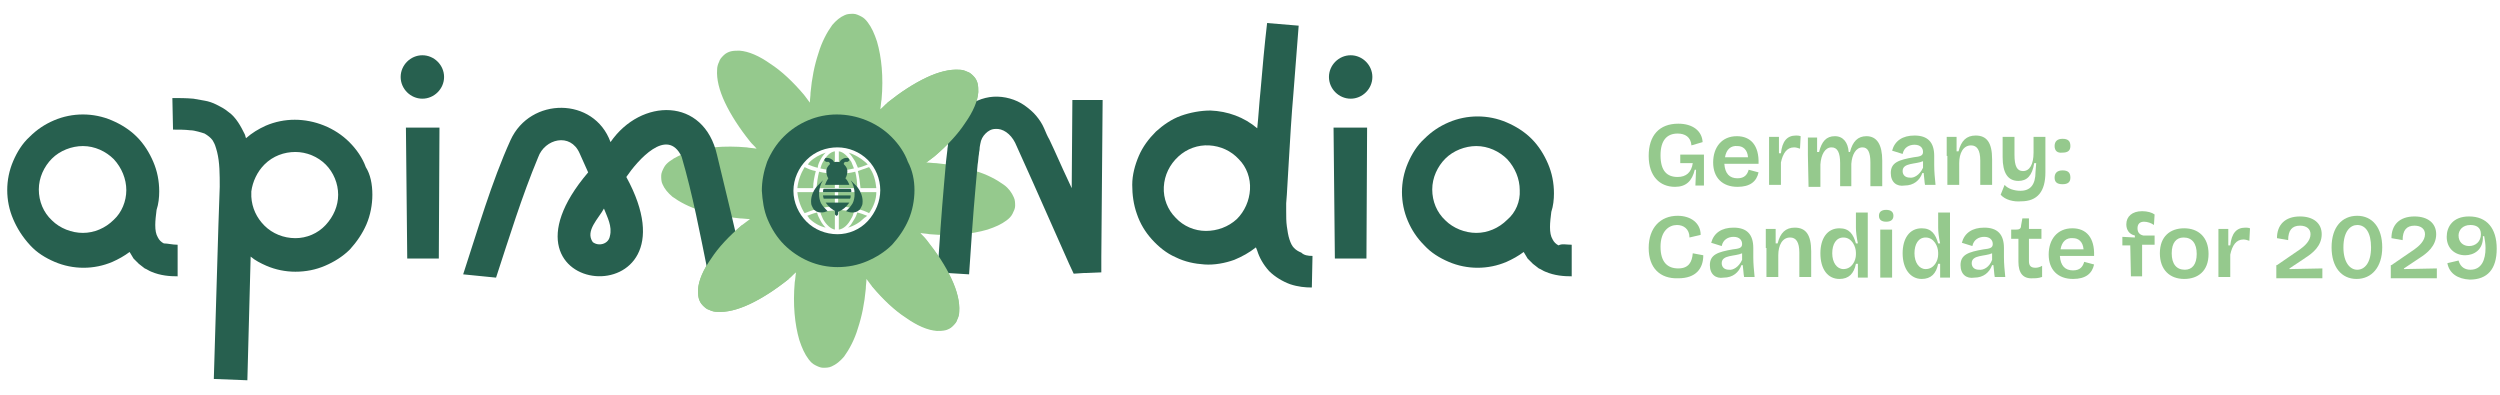<?xml version="1.0" encoding="utf-8"?>
<!-- Generator: Adobe Illustrator 27.8.0, SVG Export Plug-In . SVG Version: 6.00 Build 0)  -->
<svg version="1.1" id="Ebene_1" xmlns="http://www.w3.org/2000/svg" xmlns:xlink="http://www.w3.org/1999/xlink" x="0px" y="0px"
	 viewBox="0 0 380 60" style="enable-background:new 0 0 380 60;" xml:space="preserve">
<style type="text/css">
	.st0{fill:#95C98D;}
	.st1{fill:#27604F;}
</style>
<g>
	<path class="st0" d="M127.5,31.4c0.8,0,1.6,0.1,2.4,0.3c0.2-0.8,0.3-1.6,0.3-2.5h-2.8v2.2H127.5z"/>
	<path class="st0" d="M127.5,34.9c0.7-0.1,1.4-0.7,1.9-1.7c0.2-0.3,0.3-0.6,0.4-1c-0.7-0.2-1.5-0.2-2.3-0.3L127.5,34.9L127.5,34.9z"
		/>
	<path class="st0" d="M131.8,32.8c-0.5-0.2-1-0.4-1.5-0.5c-0.1,0.4-0.3,0.8-0.5,1.1c-0.3,0.5-0.5,0.9-0.9,1.2c1-0.3,1.8-0.8,2.5-1.5
		C131.6,33,131.7,32.9,131.8,32.8z"/>
	<path class="st0" d="M129,23.2c0.3,0.3,0.6,0.7,0.9,1.2c0.2,0.3,0.3,0.7,0.5,1.1c0.5-0.1,1-0.3,1.5-0.5c-0.1-0.1-0.2-0.2-0.3-0.3
		C130.8,24,129.9,23.5,129,23.2z"/>
	<path class="st0" d="M133.2,29.2h-2.4c0,0.9-0.1,1.8-0.4,2.6c0.6,0.1,1.1,0.3,1.7,0.6C132.8,31.4,133.2,30.3,133.2,29.2z"/>
	<path class="st0" d="M127.5,28.6h2.8c0-0.9-0.1-1.7-0.3-2.5c-0.8,0.2-1.6,0.3-2.4,0.3L127.5,28.6L127.5,28.6z"/>
	<path class="st0" d="M133.2,28.6c-0.1-1.1-0.4-2.3-1.1-3.2c-0.6,0.2-1.1,0.4-1.7,0.6c0.2,0.8,0.3,1.7,0.4,2.6H133.2z"/>
	<path class="st0" d="M127.5,23v2.9c0.8,0,1.5-0.1,2.3-0.3c-0.1-0.3-0.3-0.7-0.4-1C128.8,23.7,128.2,23.1,127.5,23z"/>
	<path class="st0" d="M126.9,26.4c-0.8,0-1.6-0.1-2.4-0.3c-0.2,0.8-0.3,1.6-0.4,2.5h2.8V26.4z"/>
	<path class="st0" d="M121.2,28.6h2.4c0-0.9,0.2-1.8,0.4-2.6c-0.6-0.1-1.1-0.3-1.7-0.6C121.7,26.4,121.3,27.5,121.2,28.6z"/>
	<path class="st0" d="M126.9,34.9V32c-0.8,0-1.5,0.1-2.2,0.3c0.1,0.4,0.3,0.7,0.4,1C125.6,34.2,126.3,34.8,126.9,34.9z"/>
	<path class="st0" d="M126.9,23c-0.7,0.1-1.3,0.7-1.8,1.6c-0.2,0.3-0.3,0.7-0.4,1c0.7,0.2,1.5,0.2,2.2,0.3
		C126.9,25.9,126.9,23,126.9,23z"/>
	<path class="st0" d="M126.9,29.2h-2.8c0,0.9,0.1,1.7,0.4,2.5c0.8-0.2,1.6-0.3,2.4-0.3V29.2z"/>
	<path class="st0" d="M124.7,24.3c0.2-0.4,0.5-0.8,0.8-1.1c-0.9,0.3-1.8,0.8-2.4,1.4c-0.1,0.1-0.2,0.2-0.3,0.4
		c0.5,0.2,1,0.4,1.5,0.5C124.3,25.1,124.5,24.7,124.7,24.3z"/>
	<path class="st0" d="M122.3,32.4c0.5-0.2,1.1-0.4,1.7-0.6c-0.2-0.8-0.4-1.7-0.4-2.6h-2.4C121.3,30.3,121.7,31.5,122.3,32.4z"/>
	<path class="st0" d="M125.5,34.6c-0.3-0.3-0.6-0.7-0.8-1.1c-0.2-0.4-0.4-0.7-0.5-1.2c-0.5,0.1-1,0.3-1.5,0.5
		c0.1,0.1,0.2,0.2,0.3,0.4C123.7,33.9,124.6,34.4,125.5,34.6z"/>
</g>
<path class="st0" d="M152.6,28.1c-1.1-0.8-2.6-1.6-4.3-2.1c-1.8-0.6-3.8-1-6-1.2c-0.5,0-1-0.1-1.5-0.1c0.4-0.3,0.8-0.6,1.2-0.9
	c2-1.7,3.6-3.4,4.7-5.1c1.2-1.7,1.9-3.3,2-4.7c0-0.4,0-0.9-0.1-1.3c-0.1-0.4-0.3-0.8-0.6-1.1s-0.6-0.6-1-0.7
	c-0.4-0.2-0.8-0.3-1.2-0.3c-1.4-0.1-3.1,0.3-5,1.2s-3.9,2.2-5.9,3.8c-0.4,0.3-0.7,0.7-1.1,1c0.1-0.5,0.1-1,0.2-1.5
	c0.3-3.4,0-6.4-0.7-8.8c-0.4-1.2-0.8-2.1-1.4-2.9c-0.3-0.4-0.6-0.7-1-0.9s-0.8-0.4-1.2-0.4s-0.9,0-1.3,0.2c-0.7,0.3-1.3,0.8-1.9,1.5
	c-0.8,1.1-1.6,2.6-2.1,4.3c-0.6,1.8-1,3.8-1.2,6c0,0.5-0.1,1-0.1,1.5c-0.3-0.4-0.6-0.8-0.9-1.2c-1.7-2-3.4-3.6-5.1-4.7
	c-1.7-1.2-3.3-1.9-4.7-2c-0.4,0-0.9,0-1.3,0.1s-0.8,0.3-1.1,0.6s-0.6,0.6-0.7,1c-0.2,0.4-0.3,0.8-0.3,1.2c-0.1,1.4,0.3,3.1,1.2,5
	c0.9,1.9,2.2,3.9,3.8,5.9c0.3,0.4,0.7,0.7,1,1.1c-0.5-0.1-1-0.1-1.5-0.2c-3.4-0.3-6.4,0-8.8,0.7c-1.2,0.4-2.1,0.8-2.9,1.4
	c-0.4,0.3-0.7,0.6-0.9,1c-0.2,0.4-0.4,0.8-0.4,1.2c0,0.4,0,0.9,0.2,1.3c0.3,0.7,0.8,1.3,1.5,1.9c1.1,0.8,2.6,1.6,4.3,2.1
	c1.8,0.6,3.8,1,6,1.2c0.5,0,1,0.1,1.5,0.1c-0.4,0.3-0.8,0.6-1.2,0.9c-2,1.7-3.6,3.4-4.7,5.1c-1.2,1.7-1.9,3.3-2,4.7
	c0,0.4,0,0.9,0.1,1.3c0.1,0.4,0.3,0.8,0.6,1.1c0.3,0.3,0.6,0.6,1,0.7c0.4,0.2,0.8,0.3,1.2,0.3c1.4,0.1,3.1-0.3,5-1.2
	s3.9-2.2,5.9-3.8c0.4-0.3,0.7-0.7,1.1-1c-0.1,0.5-0.1,1-0.2,1.5c-0.3,3.4,0,6.4,0.7,8.8c0.4,1.2,0.8,2.1,1.4,2.9
	c0.3,0.4,0.6,0.7,1,0.9s0.8,0.4,1.2,0.4c0.4,0,0.9,0,1.3-0.2c0.7-0.3,1.3-0.8,1.9-1.5c0.8-1.1,1.6-2.6,2.1-4.3c0.6-1.8,1-3.8,1.2-6
	c0-0.5,0.1-1,0.1-1.5c0.3,0.4,0.6,0.8,0.9,1.2c1.7,2,3.4,3.6,5.1,4.7c1.7,1.2,3.3,1.9,4.7,2c0.4,0,0.9,0,1.3-0.1
	c0.4-0.1,0.8-0.3,1.1-0.6s0.6-0.6,0.7-1c0.2-0.4,0.3-0.8,0.3-1.2c0.1-1.4-0.3-3.1-1.2-5s-2.2-3.9-3.8-5.9c-0.3-0.4-0.7-0.7-1-1.1
	c0.5,0.1,1,0.1,1.5,0.2c3.4,0.3,6.4,0,8.8-0.7c1.2-0.4,2.1-0.8,2.9-1.4c0.4-0.3,0.7-0.6,0.9-1s0.4-0.8,0.4-1.2c0-0.4,0-0.9-0.2-1.3
	C153.8,29.3,153.3,28.6,152.6,28.1z M131.7,34.3c-1.4,1.2-3.2,1.8-5.1,1.6s-3.6-1.1-4.7-2.4c-1.2-1.4-1.8-3.2-1.6-5.1
	c0.2-1.9,1.1-3.6,2.4-4.7c1.4-1.2,3.2-1.8,5.1-1.6c1.9,0.2,3.6,1.1,4.7,2.4c1.2,1.4,1.8,3.2,1.6,5.1C134,31.5,133.1,33.1,131.7,34.3
	z"/>
<g>
	<path class="st1" d="M27,37.2V42c-1.2,0-2.6-0.1-4-0.7c-0.3-0.1-0.7-0.4-1-0.5c-0.3-0.2-0.6-0.5-0.9-0.7c-0.1-0.1-0.3-0.3-0.4-0.4
		c-0.1-0.1-0.1-0.1-0.2-0.2l-0.2-0.2c-0.1-0.2-0.2-0.3-0.3-0.5c-0.1-0.2-0.2-0.3-0.3-0.5l0,0c-0.8,0.6-1.7,1.1-2.6,1.5
		c-1.4,0.6-2.9,0.9-4.4,0.9s-3-0.3-4.4-0.9c-1.4-0.6-2.7-1.4-3.7-2.5c-1.2-1.3-2-2.6-2.6-4c-0.6-1.4-0.9-2.9-0.9-4.4s0.3-3,0.9-4.4
		s1.4-2.7,2.5-3.7c1.1-1.1,2.3-1.9,3.7-2.5s2.9-0.9,4.4-0.9s3,0.3,4.4,0.9s2.7,1.4,3.8,2.5c1.1,1.1,1.9,2.4,2.5,3.8s0.9,2.9,0.9,4.5
		c0,0.9-0.1,1.9-0.4,2.8c-0.1,0.8-0.2,1.6-0.2,2.3c0,0.8,0.1,1.4,0.4,1.9c0.2,0.4,0.5,0.7,0.9,0.9C25.5,37,26.2,37.2,27,37.2z
		 M19.2,28.9c0-1.7-0.7-3.4-1.9-4.7c-1.2-1.2-2.9-2-4.7-2c-1.7,0-3.5,0.7-4.7,1.9c-1.2,1.2-2,2.9-2,4.7s0.7,3.5,2,4.7
		c1.2,1.2,3,1.9,4.7,1.9s3.4-0.7,4.7-2C18.5,32.3,19.2,30.6,19.2,28.9z"/>
	<path class="st1" d="M56.6,29.6c0,1.5-0.3,3.1-0.9,4.5c-0.6,1.4-1.5,2.7-2.5,3.8c-1.1,1.1-2.4,1.9-3.8,2.5
		c-1.4,0.6-2.9,0.9-4.5,0.9c-1.5,0-3-0.3-4.4-0.9c-0.9-0.4-1.7-0.8-2.4-1.4l-0.5,18.8l-5.1-0.2l0.7-23.4l0.2-5.8
		c0-1.9,0-3.7-0.4-5.3c-0.1-0.4-0.2-0.7-0.3-1s-0.3-0.6-0.4-0.8c-0.3-0.4-0.7-0.7-1.2-1c-0.3-0.1-0.6-0.2-1-0.3
		c-0.4-0.1-0.8-0.2-1.2-0.2c-0.8-0.1-1.7-0.1-2.6-0.1l-0.1-4.8c1,0,2.1,0,3.2,0.1c0.6,0.1,1.1,0.2,1.7,0.3s1.2,0.3,1.8,0.6
		c0.6,0.3,1.2,0.6,1.8,1.1c0.6,0.4,1.1,1,1.5,1.6s0.7,1.2,1,1.8c0.1,0.2,0.1,0.4,0.2,0.6c0.9-0.8,1.9-1.4,3-1.9
		c1.4-0.6,2.9-0.9,4.4-0.9c3,0,6.1,1.2,8.3,3.4c1.1,1.1,2,2.4,2.5,3.8C56.3,26.5,56.6,28,56.6,29.6z M51.4,29.6
		c0-1.7-0.7-3.4-1.9-4.6s-2.9-1.9-4.6-1.9c-1.7,0-3.4,0.6-4.7,1.9c-1.1,1.1-1.8,2.6-2,4.1v0.8c0.1,1.7,0.8,3.2,2,4.4
		s2.9,1.9,4.7,1.9c1.7,0,3.4-0.7,4.6-2C50.7,32.9,51.4,31.3,51.4,29.6z"/>
	<path class="st1" d="M60.9,11.7c0-1.8,1.5-3.3,3.3-3.3s3.3,1.5,3.3,3.3S66,15,64.2,15S60.9,13.5,60.9,11.7z M61.7,19.4h5.1
		l-0.1,19.9h-4.8L61.7,19.4z"/>
	<path class="st1" d="M113.1,41.1l-5.5,0.3c-1.2-5.9-2.3-11.8-4-17.6c-2.2-4.6-6.7,0.6-8.4,3.1c11.8,21.6-22.4,18.8-5.8-0.7
		l-1.3-2.9c-1.4-3.2-5.3-2.2-6.3,0.6c-2.5,6-4.4,12.2-6.4,18.3l-5-0.5c2.2-6.7,4.3-14,7.2-20.4c3-6.6,12.7-6.6,15.2,0.3
		c4.6-6.7,14.2-6.9,16.2,2C110.4,29.4,111.9,35.5,113.1,41.1z M91.8,31.7c-0.8,1.5-2.9,3.4-1.7,5.1c0.9,0.7,2.4,0.3,2.6-0.9
		C93.1,34.4,92.3,33,91.8,31.7z"/>
	<path class="st1" d="M139,28.9c0,1.5-0.3,3.1-0.9,4.5c-0.6,1.4-1.5,2.7-2.5,3.8c-1.1,1.1-2.4,1.9-3.8,2.5c-1.4,0.6-2.9,0.9-4.5,0.9
		c-1.5,0-3-0.3-4.4-0.9c-1.4-0.6-2.7-1.5-3.7-2.5c-1.1-1.1-1.9-2.4-2.5-3.8c-0.6-1.4-0.8-2.9-0.9-4.4c0-1.5,0.3-3,0.8-4.4
		c0.6-1.4,1.4-2.7,2.5-3.8c1.1-1.1,2.3-1.9,3.7-2.5c1.4-0.6,2.9-0.9,4.4-0.9c3,0,6.1,1.2,8.3,3.4c1.1,1.1,2,2.4,2.5,3.8
		C138.7,25.9,139,27.4,139,28.9z M133.8,28.9c0-1.7-0.7-3.4-1.9-4.6s-2.9-1.9-4.6-1.9c-1.7,0-3.4,0.6-4.7,1.9c-1.2,1.2-2,2.9-2,4.7
		c0,1.8,0.8,3.5,2,4.7s2.9,1.9,4.7,1.9c1.7,0,3.4-0.7,4.6-2C133.1,32.3,133.8,30.6,133.8,28.9z"/>
	<path class="st1" d="M167.6,15.2l-0.2,23.9v2.3l-2.4,0.1h-0.3l-1.5,0.1l-0.7-1.5l0,0L157,27.7l-2.7-6c-0.7-1.4-1.9-2.2-3-2.1
		c-0.6,0-1.1,0.3-1.5,0.7c-0.4,0.4-0.7,0.9-0.8,1.6c0,0.1-0.1,0.4-0.1,0.7c0,0.3-0.1,0.5-0.1,0.8c-0.1,0.5-0.1,1.1-0.2,1.6
		c-0.1,1.1-0.2,2.2-0.3,3.3c-0.4,4.4-0.7,8.9-1,13.4l-4.8-0.3c0.3-4.5,0.6-9,1-13.5c0.1-1.1,0.2-2.3,0.3-3.4
		c0.1-0.6,0.1-1.1,0.2-1.7c0-0.3,0.1-0.6,0.1-0.9s0.1-0.5,0.1-1c0.3-1.5,1-3.1,2.3-4.2c1.2-1.2,2.9-1.9,4.5-2
		c1.7-0.1,3.4,0.4,4.7,1.3c0.7,0.5,1.3,1,1.8,1.6s0.9,1.2,1.2,1.9c0.3,0.7,0.5,1.2,0.8,1.7l0.7,1.5l1.4,3.1l1.3,2.8l0.1-13.4
		L167.6,15.2z"/>
	<path class="st1" d="M199.5,38.9l-0.1,4.8c-1,0-2.1-0.1-3.3-0.5c-1.1-0.4-2.3-1.1-3.2-2c-0.9-1-1.5-2.1-1.8-3.1
		c-0.1-0.2-0.1-0.3-0.2-0.5c-1,0.8-2.1,1.4-3.3,1.9c-1.4,0.5-3,0.8-4.5,0.7s-3-0.4-4.4-1.1c-1.4-0.6-2.6-1.6-3.6-2.7
		c-1-1.1-1.8-2.4-2.3-3.9c-0.5-1.4-0.7-2.9-0.7-4.4s0.4-3,1-4.4s1.5-2.6,2.6-3.7c1.1-1,2.4-1.9,3.8-2.4c1.4-0.5,3-0.8,4.5-0.8
		c2.6,0.1,5.1,1,7.1,2.7c0.2-1.9,0.3-3.8,0.5-5.7c0.3-3.5,0.6-6.9,1-10.3l4.8,0.4l-0.8,10.3c-0.3,3.4-0.5,6.9-0.7,10.3
		c-0.1,1.7-0.2,3.4-0.3,5.1l-0.1,1.3v1.2c0,0.8,0,1.6,0.1,2.3s0.2,1.4,0.4,2s0.4,1,0.7,1.3s0.6,0.5,1.1,0.7
		C198.2,38.8,198.8,38.9,199.5,38.9z M190,28.8c0.1-1.7-0.5-3.4-1.7-4.6c-1.2-1.3-2.8-2-4.5-2.1s-3.4,0.5-4.7,1.7s-2.1,2.8-2.2,4.6
		c-0.1,1.8,0.6,3.5,1.8,4.7c1.2,1.3,2.9,2,4.6,2c1.7,0,3.4-0.6,4.7-1.8C189.2,32.1,189.9,30.5,190,28.8z"/>
	<path class="st1" d="M202,11.7c0-1.8,1.5-3.3,3.3-3.3s3.3,1.5,3.3,3.3s-1.5,3.3-3.3,3.3S202,13.5,202,11.7z M202.7,19.4h5.1
		l-0.1,19.9h-4.8L202.7,19.4z"/>
	<path class="st1" d="M238.9,37.2V42c-1.2,0-2.6-0.1-4-0.7c-0.3-0.1-0.7-0.4-1-0.5c-0.3-0.2-0.6-0.5-0.9-0.7
		c-0.1-0.1-0.3-0.3-0.4-0.4c-0.1-0.1-0.1-0.1-0.2-0.2l-0.2-0.2c-0.1-0.2-0.2-0.3-0.3-0.5s-0.2-0.3-0.3-0.5l0,0
		c-0.8,0.6-1.7,1.1-2.6,1.5c-1.4,0.6-2.9,0.9-4.4,0.9s-3-0.3-4.4-0.9c-1.4-0.6-2.7-1.4-3.7-2.5c-1.1-1.1-1.9-2.3-2.5-3.7
		s-0.9-2.9-0.9-4.4s0.3-3,0.9-4.4c0.6-1.4,1.4-2.7,2.5-3.7c1.1-1.1,2.3-1.9,3.7-2.5s2.9-0.9,4.4-0.9s3,0.3,4.4,0.9s2.7,1.4,3.8,2.5
		s1.9,2.4,2.5,3.8s0.9,2.9,0.9,4.5c0,0.9-0.1,1.9-0.4,2.8c-0.1,0.8-0.2,1.6-0.2,2.3c0,0.8,0.1,1.4,0.4,1.9c0.2,0.4,0.5,0.7,0.9,0.9
		C237.4,37,238.1,37.2,238.9,37.2z M231,28.9c0-1.7-0.7-3.4-1.9-4.7c-1.2-1.2-2.9-2-4.7-2c-1.7,0-3.5,0.7-4.7,1.9
		c-1.2,1.2-2,2.9-2,4.7s0.7,3.5,2,4.7c1.2,1.2,3,1.9,4.7,1.9s3.4-0.7,4.7-2C230.4,32.3,231.1,30.6,231,28.9z"/>
</g>
<path class="st0" d="M112.8,34.2c-2,1.7-3.6,3.4-4.7,5.1c-1.2,1.7-1.9,3.3-2,4.7c0,0.4,0,0.9,0.1,1.3c0.1,0.4,0.3,0.8,0.6,1.1
	c0.3,0.3,0.6,0.6,1,0.7c0.4,0.2,0.8,0.3,1.2,0.3c1.4,0.1,3.1-0.3,5-1.2s3.9-2.2,5.9-3.8"/>
<path class="st0" d="M132.6,43.5c1.7,2,3.4,3.6,5.1,4.7c1.7,1.2,3.3,1.9,4.7,2c0.4,0,0.9,0,1.3-0.1c0.4-0.1,0.8-0.3,1.1-0.6
	s0.6-0.6,0.7-1c0.2-0.4,0.3-0.8,0.3-1.2c0.1-1.4-0.3-3.1-1.2-5s-2.2-3.9-3.8-5.9c-0.3-0.4-0.7-0.7-1-1.1"/>
<path class="st0" d="M140.8,24.7c0.4-0.3,0.8-0.6,1.2-0.9c2-1.7,3.6-3.4,4.7-5.1c1.2-1.7,1.9-3.3,2-4.7c0-0.4,0-0.9-0.1-1.3
	c-0.1-0.4-0.3-0.8-0.6-1.1s-0.6-0.6-1-0.7c-0.4-0.2-0.8-0.3-1.2-0.3c-1.4-0.1-3.1,0.3-5,1.2s-3.9,2.2-5.9,3.8"/>
<g>
	<path class="st1" d="M127.8,25.6c-0.1,0-0.1,0-0.2-0.1c-0.1,0-0.1-0.1-0.1-0.2c0-0.3,0-0.5,0.2-0.8c0.1-0.2,0.3-0.3,0.5-0.4
		c0.2-0.1,0.4-0.1,0.6-0.1c0.1,0,0.1,0,0.2,0.1c0,0.1,0.1,0.1,0.1,0.2s0,0.1-0.1,0.2c-0.1,0-0.1,0.1-0.2,0.1c-0.1,0-0.2,0-0.3,0
		s-0.2,0.1-0.2,0.2c-0.1,0.1-0.1,0.2-0.1,0.4c0,0.1,0,0.1,0,0.2C128,25.6,127.9,25.6,127.8,25.6L127.8,25.6L127.8,25.6z"/>
	<path class="st1" d="M127.2,32.8c-0.1,0-0.1,0-0.2-0.1s-0.1-0.1-0.1-0.2v-0.6c0-0.1,0.1-0.2,0.1-0.2c0.1,0,0.2,0,0.3,0
		c0.1,0,0.1,0.1,0.1,0.2v0.6c0,0.1,0,0.1-0.1,0.2S127.3,32.8,127.2,32.8z"/>
	<path class="st1" d="M125.8,32.1c-0.3,0.1-0.6,0.2-1,0.2c-0.3,0-0.7-0.1-0.9-0.3c-0.2-0.1-0.3-0.3-0.4-0.5s-0.2-0.4-0.2-0.6
		c-0.1-0.8,0.2-1.8,0.9-2.6c0.3-0.3,0.6-0.6,0.9-0.9c-0.4,0.6-0.6,1.3-0.6,2.1c0,0.5,0.1,1,0.3,1.4
		C125.1,31.4,125.4,31.7,125.8,32.1L125.8,32.1z"/>
	<path class="st1" d="M128.6,32.1c0.3,0.1,0.6,0.2,1,0.2c0.3,0,0.7-0.1,0.9-0.3c0.2-0.1,0.3-0.3,0.4-0.5c0.1-0.2,0.2-0.4,0.2-0.6
		c0.1-0.8-0.2-1.8-0.9-2.6c-0.3-0.3-0.6-0.6-0.9-0.9c0.4,0.6,0.6,1.3,0.6,2.1c0,0.5-0.1,1-0.3,1.4C129.3,31.4,129,31.7,128.6,32.1
		L128.6,32.1z"/>
	<path class="st1" d="M129.3,29.7h-4.2c0,0.2,0.1,0.4,0.1,0.5h4C129.3,30.1,129.3,29.9,129.3,29.7L129.3,29.7z"/>
	<path class="st1" d="M125.1,29.2h4.3c0-0.2,0-0.4-0.1-0.5h-4.1C125.1,28.8,125.1,29,125.1,29.2L125.1,29.2z"/>
	<path class="st1" d="M125.4,28.1h3.7c-0.1-0.3-0.3-0.7-0.6-1c0.2-0.3,0.3-0.7,0.3-1.1s-0.2-0.7-0.5-1s-0.7-0.4-1.1-0.4
		s-0.8,0.1-1.1,0.4c-0.3,0.3-0.5,0.6-0.5,1s0.1,0.8,0.3,1.1C125.7,27.4,125.5,27.8,125.4,28.1L125.4,28.1z"/>
	<path class="st1" d="M126.6,25.6c0.1,0,0.1,0,0.2-0.1c0.1,0,0.1-0.1,0.1-0.2c0-0.3,0-0.5-0.2-0.8c-0.1-0.2-0.3-0.3-0.5-0.4
		s-0.4-0.1-0.6-0.1c-0.1,0-0.1,0-0.2,0.1c0,0.1-0.1,0.1-0.1,0.2s0,0.1,0.1,0.2c0.1,0,0.1,0.1,0.2,0.1s0.2,0,0.3,0
		c0.1,0,0.2,0.1,0.2,0.2c0.1,0.1,0.1,0.2,0.1,0.4c0,0.1,0,0.1,0,0.2C126.5,25.6,126.5,25.6,126.6,25.6L126.6,25.6L126.6,25.6z"/>
	<path class="st1" d="M125.5,30.8c0.4,0.6,1,1.1,1.7,1.4c0.1,0,0.1,0,0.2,0c0.7-0.3,1.2-0.7,1.7-1.4
		C129.1,30.8,125.5,30.8,125.5,30.8z"/>
</g>
<g>
	<path class="st0" d="M250.6,23.7c0-3.1,1.6-4.9,4.5-4.9c2.2,0,3.6,1.1,3.7,2.8l-1.7,0.5c-0.1-1.3-1-1.8-2.1-1.8
		c-1.6,0-2.6,1-2.6,3.3c0,2.4,1,3.3,2.6,3.3c1.3,0,2.1-0.7,2.3-2.1h-1.9v-1.3h3.6v4.7h-1.3l0.1-2.4h-0.2c-0.4,1.7-1.3,2.6-3,2.6
		C252.3,28.4,250.6,26.8,250.6,23.7z"/>
	<path class="st0" d="M260.4,24.7c0-2.3,1.3-4,3.6-4c2.1,0,3.4,1.4,3.3,4.2h-5.2c0.1,1.5,0.8,2.2,2,2.2c1.1,0,1.5-0.6,1.7-1.3
		l1.5,0.4c-0.3,1.4-1.3,2.2-3.2,2.2C261.8,28.4,260.4,27,260.4,24.7z M262.2,23.9h3.5c-0.1-1.2-0.8-1.7-1.6-1.7
		C263.1,22.1,262.4,22.7,262.2,23.9z"/>
	<path class="st0" d="M268.9,24.5v-3.7h1.5v2.5h0.3c0.2-1.8,0.9-2.7,2.3-2.7c0.2,0,0.4,0,0.7,0.1l-0.1,1.9c-0.3-0.1-0.6-0.2-0.9-0.2
		c-1.1,0-1.7,0.9-2,2.3v3.4h-1.8V24.5z"/>
	<path class="st0" d="M274.8,23.6v-2.7h1.4v2.2h0.3c0.4-1.6,1.1-2.4,2.4-2.4s2,1,2.1,2.4h0.2c0.4-1.6,1.2-2.4,2.5-2.4
		c1.6,0,2.4,1.3,2.4,3.7v3.9h-1.8v-3.6c0-1.6-0.4-2.3-1.2-2.3c-1,0-1.6,1.1-1.7,2.5v3.4h-1.7v-3.5c0-1.6-0.4-2.4-1.3-2.4
		c-1,0-1.6,1.1-1.7,2.6v3.4h-1.8L274.8,23.6L274.8,23.6z"/>
	<path class="st0" d="M287.4,26.3c0-1.6,1.2-2,3.5-2.4c0.9-0.1,1.4-0.2,1.4-0.8c0-0.6-0.4-1.1-1.3-1.1c-0.8,0-1.6,0.4-1.8,1.4
		l-1.6-0.5c0.4-1.5,1.6-2.3,3.4-2.3c2,0,3,1,3,3.1v1.4c0,1,0.1,2,0.2,3h-1.6c-0.1-0.5-0.1-1.1-0.2-1.8h-0.2
		c-0.4,1.1-1.3,1.9-2.7,1.9C288.3,28.4,287.4,27.7,287.4,26.3z M292.3,25.5v-1c-1.1,0.5-3.1,0.2-3.1,1.5c0,0.6,0.4,1,1.1,1
		C290.9,27.1,291.8,26.6,292.3,25.5z"/>
	<path class="st0" d="M295.9,23.7v-2.9h1.5V23h0.3c0.4-1.6,1.2-2.4,2.6-2.4c1.7,0,2.5,1.1,2.5,3.6v3.9H301v-3.7
		c0-1.6-0.5-2.3-1.4-2.3c-1.2,0-1.8,1.2-1.8,2.7v3.3H296v-4.4H295.9z"/>
	<path class="st0" d="M304.1,29.6l0.6-1.5c0.5,0.6,1.5,0.9,2.4,0.9c1.5,0,2.3-0.9,2.3-2.9l0.1-1.3h-0.3c-0.3,1.9-1.1,2.7-2.4,2.7
		c-1.6,0-2.4-1.2-2.4-3.6v-3.1h1.8v2.7c0,1.8,0.4,2.5,1.3,2.5c1,0,1.6-1,1.6-2.8v-2.4h1.8v5.4c0,2.9-1.2,4.4-3.7,4.4
		C306.1,30.7,304.8,30.4,304.1,29.6z"/>
	<path class="st0" d="M312.3,22.2c0-0.7,0.4-1.1,1.2-1.1c0.8,0,1.2,0.3,1.2,1.1c0,0.7-0.4,1-1.2,1C312.7,23.3,312.3,22.9,312.3,22.2
		z M312.3,27c0-0.7,0.4-1.1,1.2-1.1c0.8,0,1.2,0.3,1.2,1.1c0,0.7-0.4,1-1.2,1C312.7,28,312.3,27.7,312.3,27z"/>
	<path class="st0" d="M250.6,37.7c0-3.1,1.8-4.9,4.4-4.9c2,0,3.5,1.1,3.5,2.9l-1.7,0.4c0-1.3-0.9-1.9-1.9-1.9
		c-1.2,0-2.5,0.9-2.5,3.3c0,2.4,1.1,3.3,2.7,3.3s2.1-1,2.2-2.3l1.6,0.3c0,2-1.1,3.5-3.8,3.5C252.3,42.4,250.6,40.7,250.6,37.7z"/>
	<path class="st0" d="M259.9,40.3c0-1.6,1.2-2,3.5-2.4c0.9-0.1,1.4-0.2,1.4-0.8s-0.4-1.1-1.3-1.1c-0.8,0-1.6,0.4-1.8,1.4l-1.6-0.5
		c0.4-1.5,1.6-2.3,3.4-2.3c2,0,3,1,3,3.1v1.4c0,1,0.1,2,0.2,3h-1.6c-0.1-0.5-0.1-1.1-0.2-1.8h-0.2c-0.4,1.1-1.3,1.9-2.7,1.9
		C260.8,42.4,259.9,41.7,259.9,40.3z M264.8,39.5v-1c-1.1,0.5-3.1,0.2-3.1,1.5c0,0.6,0.4,1,1.1,1C263.4,41.1,264.3,40.6,264.8,39.5z
		"/>
	<path class="st0" d="M268.4,37.7v-2.9h1.5V37h0.3c0.4-1.6,1.2-2.4,2.6-2.4c1.7,0,2.5,1.1,2.5,3.6v3.9h-1.8v-3.7
		c0-1.6-0.5-2.3-1.4-2.3c-1.2,0-1.8,1.2-1.8,2.7v3.3h-1.8v-4.4H268.4z"/>
	<path class="st0" d="M276.7,38.5c0-2.2,1-3.8,2.9-3.8c1.5,0,2.1,0.9,2.5,2.3h0.3c-0.2-0.9-0.3-1.8-0.3-2.4v-2.3h1.8v9.9h-1.5v-2.1
		h-0.3c-0.3,1.5-1.1,2.3-2.5,2.3C277.8,42.4,276.7,40.9,276.7,38.5z M282.1,38.7v-0.3c0-0.9-0.6-2.3-1.9-2.3c-1.1,0-1.7,1-1.7,2.4
		s0.7,2.4,1.7,2.4C281.5,40.9,282.1,39.6,282.1,38.7z"/>
	<path class="st0" d="M285.6,32.8c0-0.6,0.4-0.9,1.1-0.9s1.1,0.3,1.1,0.9c0,0.6-0.4,0.9-1.1,0.9S285.6,33.4,285.6,32.8z M285.8,34.9
		h1.8v7.3h-1.8V34.9z"/>
	<path class="st0" d="M289.2,38.5c0-2.2,1-3.8,2.9-3.8c1.5,0,2.1,0.9,2.5,2.3h0.3c-0.2-0.9-0.3-1.8-0.3-2.4v-2.3h1.8v9.9h-1.5v-2.1
		h-0.3c-0.3,1.5-1.1,2.3-2.5,2.3C290.4,42.4,289.2,40.9,289.2,38.5z M294.6,38.7v-0.3c0-0.9-0.6-2.3-1.9-2.3c-1.1,0-1.7,1-1.7,2.4
		s0.7,2.4,1.7,2.4C294,40.9,294.6,39.6,294.6,38.7z"/>
	<path class="st0" d="M298,40.3c0-1.6,1.2-2,3.5-2.4c0.9-0.1,1.4-0.2,1.4-0.8s-0.4-1.1-1.3-1.1c-0.8,0-1.6,0.4-1.8,1.4l-1.6-0.5
		c0.4-1.5,1.6-2.3,3.4-2.3c2,0,3,1,3,3.1v1.4c0,1,0.1,2,0.2,3h-1.6c-0.1-0.5-0.1-1.1-0.2-1.8h-0.2c-0.4,1.1-1.3,1.9-2.7,1.9
		C298.9,42.4,298,41.7,298,40.3z M302.8,39.5v-1c-1.1,0.5-3.1,0.2-3.1,1.5c0,0.6,0.4,1,1.1,1C301.5,41.1,302.4,40.6,302.8,39.5z"/>
	<path class="st0" d="M306.8,39.8v-3.5h-1.1v-1.4h0.7c0.5,0,0.8-0.1,0.8-0.6l0.2-1.1h1v1.6h1.9v1.5h-1.9v3.4c0,0.7,0.3,1,1,1
		c0.3,0,0.7-0.1,1-0.3v1.7c-0.6,0.2-1,0.2-1.4,0.2C307.5,42.4,306.8,41.5,306.8,39.8z"/>
	<path class="st0" d="M311.4,38.7c0-2.3,1.3-4,3.6-4c2.1,0,3.4,1.4,3.3,4.2h-5.2c0.1,1.5,0.8,2.2,2,2.2c1.1,0,1.5-0.6,1.7-1.3
		l1.5,0.4c-0.3,1.4-1.3,2.2-3.2,2.2C312.8,42.4,311.4,41,311.4,38.7z M313.2,37.9h3.5c-0.1-1.2-0.8-1.7-1.6-1.7
		C314.1,36.1,313.4,36.7,313.2,37.9z"/>
	<path class="st0" d="M323.8,37.3h-1.2V36l1.9,0.1v-0.3c-0.9-0.2-1.3-0.9-1.3-1.7c0-1.2,0.9-2,2.4-2c0.8,0,1.5,0.2,1.9,0.5l-0.1,1.6
		c-0.4-0.3-1-0.5-1.5-0.5c-0.6,0-1,0.3-1,1s0.4,1,0.9,1.1h1.7v1.4h-1.9V42h-1.7L323.8,37.3L323.8,37.3z"/>
	<path class="st0" d="M328.3,38.5c0-2.6,1.6-3.8,3.7-3.8s3.7,1.3,3.7,3.9c0,2.6-1.6,3.8-3.7,3.8C329.8,42.4,328.3,41,328.3,38.5z
		 M333.9,38.6c0-1.6-0.7-2.5-2-2.5c-1.1,0-1.8,0.8-1.8,2.4c0,1.6,0.7,2.5,2,2.5C333.2,41,333.9,40.2,333.9,38.6z"/>
	<path class="st0" d="M337.2,38.5v-3.7h1.5v2.5h0.3c0.2-1.8,0.9-2.7,2.3-2.7c0.2,0,0.4,0,0.7,0.1l-0.1,1.9c-0.3-0.1-0.6-0.2-0.9-0.2
		c-1.1,0-1.7,0.9-2,2.3v3.4h-1.8V38.5z"/>
	<path class="st0" d="M346.1,40.3l3.5-2.4c0.7-0.5,1.6-1.3,1.6-2.3c0-0.8-0.6-1.3-1.6-1.3c-1.2,0-1.8,0.7-1.8,2.2l-1.7-0.3
		c0-2,1.2-3.3,3.5-3.3c2,0,3.3,1,3.3,2.7c0,1.8-1.4,2.9-2.5,3.6l-2.4,1.6v0.1l5-0.1v1.5h-7v-2H346.1z"/>
	<path class="st0" d="M354.4,37.6c0-3.1,1.6-4.8,3.9-4.8s3.8,1.8,3.8,4.8s-1.6,4.8-3.9,4.8S354.4,40.6,354.4,37.6z M360.4,37.6
		c0-2.2-0.8-3.4-2.1-3.4c-1,0-2.1,0.9-2.1,3.4c0,2.3,1,3.4,2.1,3.4C359.4,41,360.4,40,360.4,37.6z"/>
	<path class="st0" d="M363.5,40.3l3.5-2.4c0.7-0.5,1.6-1.3,1.6-2.3c0-0.8-0.6-1.3-1.6-1.3c-1.2,0-1.8,0.7-1.8,2.2l-1.7-0.3
		c0-2,1.2-3.3,3.5-3.3c2,0,3.3,1,3.3,2.7c0,1.8-1.4,2.9-2.5,3.6l-2.4,1.6v0.1l5-0.1v1.5h-7v-2H363.5z"/>
	<path class="st0" d="M372,40l1.7-0.4c0.3,1.1,1.1,1.4,1.8,1.4c1.7,0,2.3-1.5,2.3-3.3c0-0.6-0.1-1.2-0.2-1.8h-0.2
		c0.1,2.1-1.4,2.9-2.7,2.9c-1.5,0-2.8-1-2.8-2.8c0-1.5,0.9-3.1,3.4-3.1c2.7,0,4.2,1.8,4.2,4.9s-1.4,4.7-4.1,4.7
		C373.6,42.4,372.3,41.6,372,40z M377.1,35.6c0-1.1-0.8-1.4-1.6-1.4c-1.2,0-1.8,0.8-1.8,1.6c0,1,0.7,1.6,1.6,1.6
		C376.3,37.4,377.1,36.7,377.1,35.6z"/>
</g>
</svg>
